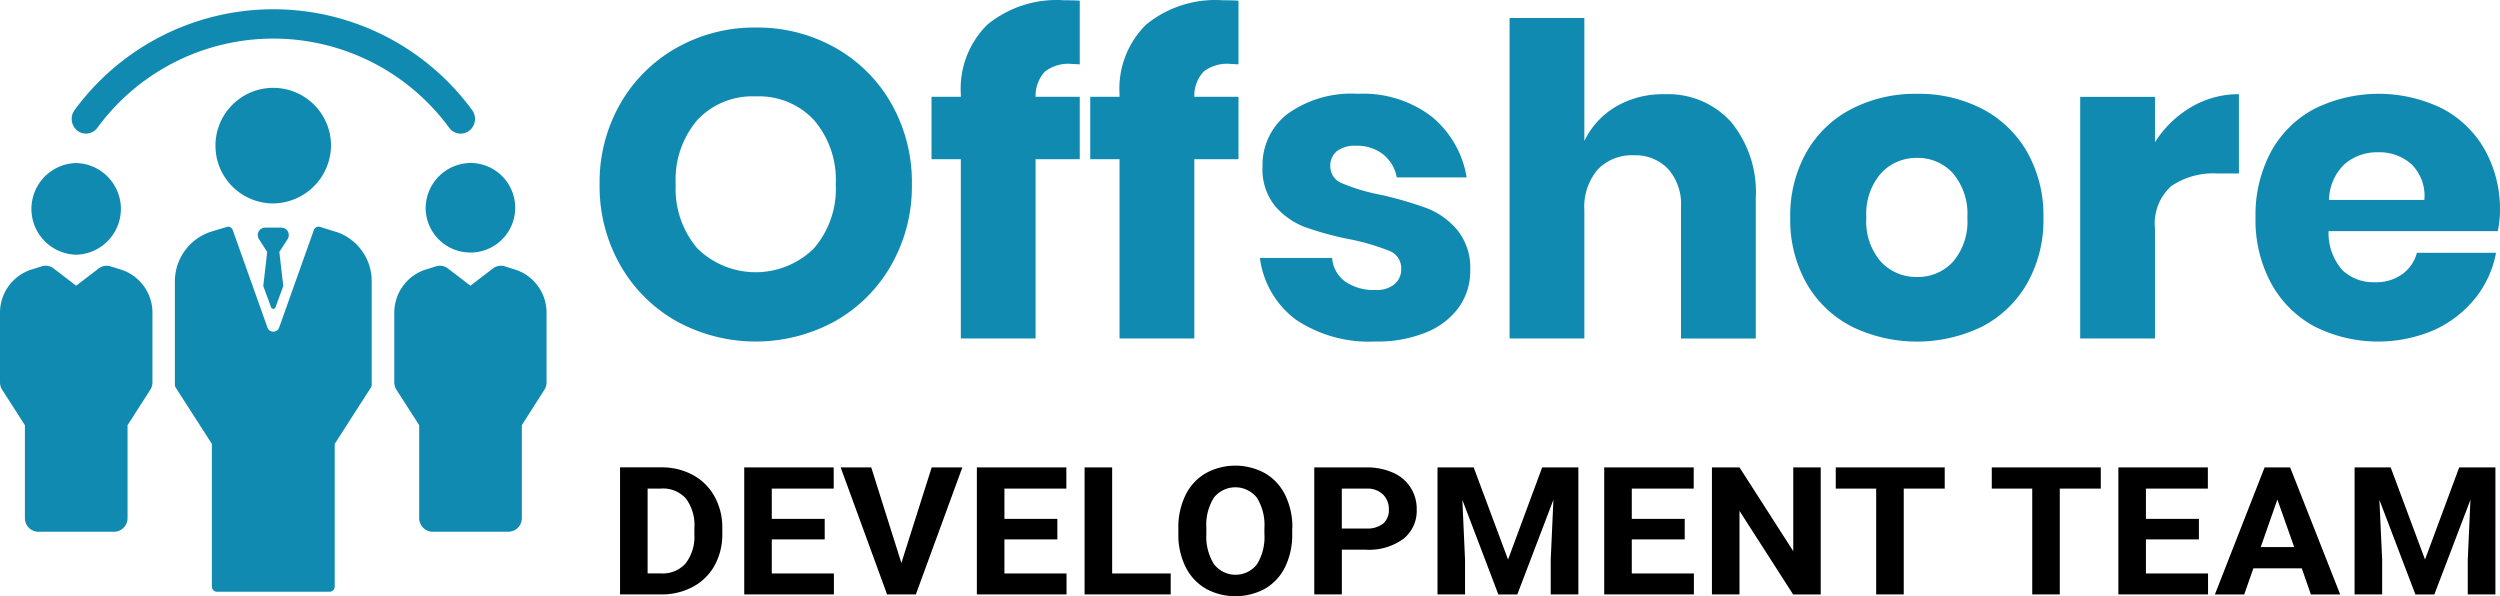 <svg xmlns="http://www.w3.org/2000/svg" width="186.002" height="44.36" viewBox="0 0 186.002 44.36">
  <g id="logo" transform="translate(-2 -7.974)">
    <path id="Offshore_" data-name="Offshore " d="M58.228,10.023a11.727,11.727,0,0,0-5.872,1.5,11.081,11.081,0,0,0-4.2,4.156,11.734,11.734,0,0,0-1.545,6.009,11.819,11.819,0,0,0,1.545,6.025,11.045,11.045,0,0,0,4.2,4.173,12.257,12.257,0,0,0,11.744,0,11.053,11.053,0,0,0,4.2-4.173,11.824,11.824,0,0,0,1.545-6.025,11.835,11.835,0,0,0-1.529-6.009,10.972,10.972,0,0,0-4.18-4.156,11.793,11.793,0,0,0-5.9-1.5h0Zm0,5.123a5.58,5.58,0,0,1,4.343,1.772,6.821,6.821,0,0,1,1.61,4.769,6.778,6.778,0,0,1-1.627,4.769,6.188,6.188,0,0,1-8.67,0,6.82,6.82,0,0,1-1.61-4.769,6.809,6.809,0,0,1,1.61-4.785,5.6,5.6,0,0,1,4.343-1.756h0Zm24.107-2.384V8.026q-.39-.032-1.171-.032a8.119,8.119,0,0,0-5.71,1.82,6.693,6.693,0,0,0-1.968,5.171v.193h-2.18v4.64h2.18v13.34h5.563V19.818h3.286v-4.64H79.049a2.655,2.655,0,0,1,.683-1.869,2.837,2.837,0,0,1,1.984-.58Zm11.809,0V8.026q-.39-.032-1.171-.032a8.119,8.119,0,0,0-5.71,1.82,6.693,6.693,0,0,0-1.968,5.171v.193h-2.18v4.64h2.18v13.34h5.563V19.818h3.286v-4.64H90.858a2.655,2.655,0,0,1,.683-1.869,2.837,2.837,0,0,1,1.984-.58Zm8.881,2.191a8.135,8.135,0,0,0-5.238,1.5,4.794,4.794,0,0,0-1.854,3.915,4.324,4.324,0,0,0,.943,2.948,5.474,5.474,0,0,0,2.245,1.563,23.4,23.4,0,0,0,3.319.9,16.607,16.607,0,0,1,2.911.854,1.375,1.375,0,0,1,.9,1.337,1.46,1.46,0,0,1-.488,1.144,2.088,2.088,0,0,1-1.431.435,3.761,3.761,0,0,1-2.229-.612,2.383,2.383,0,0,1-.992-1.772H95.738a6.784,6.784,0,0,0,2.7,4.607,9.784,9.784,0,0,0,5.889,1.611,9.616,9.616,0,0,0,3.773-.677,5.56,5.56,0,0,0,2.44-1.869,4.612,4.612,0,0,0,.846-2.739,4.468,4.468,0,0,0-.976-3.029,5.638,5.638,0,0,0-2.31-1.627,28.17,28.17,0,0,0-3.416-.983,14.343,14.343,0,0,1-2.814-.838,1.342,1.342,0,0,1-.894-1.257,1.4,1.4,0,0,1,.488-1.144,2.2,2.2,0,0,1,1.431-.4,3.135,3.135,0,0,1,2,.628,2.855,2.855,0,0,1,1.025,1.724h5.2a7.4,7.4,0,0,0-2.586-4.511,8.388,8.388,0,0,0-5.515-1.708h0Zm22.806.032a6.875,6.875,0,0,0-3.628.934,5.959,5.959,0,0,0-2.326,2.545V9.314h-5.563V33.158h5.563V23.62a4.277,4.277,0,0,1,.992-3.029,3.494,3.494,0,0,1,2.684-1.063,3.35,3.35,0,0,1,2.554,1.015,3.94,3.94,0,0,1,.96,2.819v9.8h5.563V22.718a8.222,8.222,0,0,0-1.838-5.671,6.314,6.314,0,0,0-4.961-2.062h0Zm18.8-.032a10.388,10.388,0,0,0-4.848,1.112,8.17,8.17,0,0,0-3.367,3.206,9.559,9.559,0,0,0-1.22,4.9,9.558,9.558,0,0,0,1.22,4.9,8.167,8.167,0,0,0,3.367,3.206,11.09,11.09,0,0,0,9.679,0,8.2,8.2,0,0,0,3.351-3.206,9.558,9.558,0,0,0,1.22-4.9,9.559,9.559,0,0,0-1.22-4.9,8.2,8.2,0,0,0-3.351-3.206,10.29,10.29,0,0,0-4.831-1.112h0Zm0,4.769a3.51,3.51,0,0,1,2.667,1.144,4.649,4.649,0,0,1,1.074,3.3,4.588,4.588,0,0,1-1.074,3.287,3.531,3.531,0,0,1-2.667,1.128,3.583,3.583,0,0,1-2.684-1.128,4.544,4.544,0,0,1-1.09-3.286,4.6,4.6,0,0,1,1.09-3.3,3.561,3.561,0,0,1,2.684-1.144h0Zm17.7-1.16V15.179h-5.563V33.158h5.563V24.974a3.737,3.737,0,0,1,1.22-3.158,5.54,5.54,0,0,1,3.433-.934h1.594v-5.9a6.9,6.9,0,0,0-3.563.967,7.861,7.861,0,0,0-2.684,2.61h0ZM188,23.685a9.083,9.083,0,0,0-1.123-4.559,7.775,7.775,0,0,0-3.172-3.077,10.772,10.772,0,0,0-9.5.016,7.873,7.873,0,0,0-3.237,3.19,9.959,9.959,0,0,0-1.155,4.914,9.868,9.868,0,0,0,1.171,4.9,7.977,7.977,0,0,0,3.237,3.206,10.535,10.535,0,0,0,8.865.258,8.3,8.3,0,0,0,3.058-2.352,7.585,7.585,0,0,0,1.562-3.4H181.82a2.861,2.861,0,0,1-1.074,1.579,3.313,3.313,0,0,1-2.05.612,3.373,3.373,0,0,1-2.407-.886,4.143,4.143,0,0,1-1.041-2.916h12.59A7.564,7.564,0,0,0,188,23.685Zm-5.628-.838H175.28a3.763,3.763,0,0,1,1.139-2.642,3.665,3.665,0,0,1,2.538-.9,3.554,3.554,0,0,1,2.456.886,3.3,3.3,0,0,1,.96,2.658h0Z" fill="#118ab2" fill-rule="evenodd"/>
    <path id="Development_Team" data-name="Development Team" d="M51.215,52.2a4.88,4.88,0,0,0,2.345-.572,3.98,3.98,0,0,0,1.61-1.591,4.742,4.742,0,0,0,.57-2.337v-.438a4.729,4.729,0,0,0-.581-2.354,4.016,4.016,0,0,0-1.617-1.6,4.845,4.845,0,0,0-2.348-.562H48.132V52.2Zm-.02-7.877a2.273,2.273,0,0,1,1.839.744,3.3,3.3,0,0,1,.629,2.185v.5a3.258,3.258,0,0,1-.649,2.137,2.281,2.281,0,0,1-1.839.747h-.992V44.327h1.012ZM63.359,46.58H59.421V44.327h4.607V42.748H57.371V52.2h6.672V50.639H59.421V48.106h3.938Zm3.462-3.832H64.545L68,52.2h2.14l3.46-9.452H71.319L69.063,49.86ZM80.667,46.58H76.73V44.327h4.607V42.748H74.679V52.2h6.672V50.639H76.73V48.106h3.938V46.58Zm4.078-3.832H82.694V52.2H89.1V50.639H84.745v-7.89Zm13.408,4.52a5.423,5.423,0,0,0-.53-2.452,3.815,3.815,0,0,0-1.5-1.63,4.587,4.587,0,0,0-4.423,0,3.813,3.813,0,0,0-1.5,1.63,5.436,5.436,0,0,0-.53,2.458v.468a5.312,5.312,0,0,0,.54,2.413,3.825,3.825,0,0,0,1.5,1.614,4.594,4.594,0,0,0,4.426-.006,3.782,3.782,0,0,0,1.487-1.624,5.465,5.465,0,0,0,.519-2.448v-.423Zm-2.078.455a3.85,3.85,0,0,1-.561,2.244,2.024,2.024,0,0,1-3.2-.029,3.87,3.87,0,0,1-.561-2.247v-.462a3.781,3.781,0,0,1,.567-2.237,2.043,2.043,0,0,1,3.192.01,3.825,3.825,0,0,1,.561,2.26v.461Zm7.557,1.149a4.323,4.323,0,0,0,2.772-.8,2.655,2.655,0,0,0,1-2.192,2.907,2.907,0,0,0-1.767-2.74,4.689,4.689,0,0,0-1.972-.39H99.783V52.2h2.051V48.872h1.8Zm-1.8-4.546h1.88a1.653,1.653,0,0,1,1.189.442,1.512,1.512,0,0,1,.431,1.124,1.288,1.288,0,0,1-.427,1.039,1.866,1.866,0,0,1-1.241.364h-1.832V44.327Zm7.12-1.578V52.2H111V49.619l-.2-4.455,2.68,7.04h1.408l2.687-7.046-.2,4.462V52.2h2.057V42.748h-2.693L114.2,49.606l-2.557-6.858H108.96Zm18.392,3.832h-3.938V44.327h4.608V42.748h-6.659V52.2h6.672V50.639h-4.621V48.106h3.938Zm10.12-3.832H135.42v6.234l-4-6.234h-2.051V52.2h2.051V45.983l3.992,6.221h2.051V42.748Zm9.225,0h-8.107v1.578h3.007V52.2h2.051V44.327h3.049Zm11.607,0h-8.107v1.578H153.2V52.2h2.05V44.327h3.05V42.748Zm7.3,3.832h-3.937V44.327h4.607V42.748h-6.658V52.2h6.672V50.639h-4.621V48.106H165.6V46.58Zm8.337,5.624h2.18l-3.725-9.455h-1.9l-3.7,9.456h2.181l.684-1.948h3.6Zm-2.495-7.066,1.251,3.539H170.2Zm5.745-2.39V52.2h2.051V49.619l-.205-4.455,2.679,7.04h1.409l2.686-7.046-.2,4.462V52.2h2.058V42.748h-2.694l-2.543,6.858-2.556-6.858h-2.68Z" fill-rule="evenodd"/>
    <path id="Forma_1" data-name="Forma 1" d="M7.748,17.691a1.05,1.05,0,0,0,1.495-.206,16.224,16.224,0,0,1,26.18,0,1.05,1.05,0,0,0,1.5.206,1.11,1.11,0,0,0,.2-1.53,18.327,18.327,0,0,0-29.571,0,1.109,1.109,0,0,0,.2,1.53Zm25.921,5.824A3.332,3.332,0,1,0,37,20.1a3.375,3.375,0,0,0-3.331,3.415Zm6.739,4.542-.847-.266a.978.978,0,0,0-.888.158L37,29.231l-1.673-1.283a.977.977,0,0,0-.888-.158l-.847.266a3.37,3.37,0,0,0-2.257,3.207v5.155a1.033,1.033,0,0,0,.164.559l1.689,2.631v6.91a1.007,1.007,0,0,0,1,1.019h5.637a1.007,1.007,0,0,0,1-1.019v-6.91l1.675-2.63a1.036,1.036,0,0,0,.164-.559V31.263a3.37,3.37,0,0,0-2.255-3.207ZM7.666,26.925a3.411,3.411,0,0,0,0-6.82,3.411,3.411,0,0,0,0,6.82Zm3.409,1.132-.847-.266a.978.978,0,0,0-.888.158L7.666,29.231,5.993,27.949A.977.977,0,0,0,5.1,27.79l-.847.266A3.37,3.37,0,0,0,2,31.263v5.155a1.033,1.033,0,0,0,.164.559l1.689,2.631v6.91a1.007,1.007,0,0,0,1,1.019H10.49a1.007,1.007,0,0,0,1-1.019v-6.91l1.689-2.631a1.035,1.035,0,0,0,.164-.559V31.263a3.37,3.37,0,0,0-2.268-3.207ZM26.629,18.71a4.3,4.3,0,1,0-4.3,4.4,4.353,4.353,0,0,0,4.3-4.4Zm.423,6.53h-.007l-1.226-.385a.379.379,0,0,0-.47.239l-2.578,7.243a.462.462,0,0,1-.875,0l-2.578-7.243a.381.381,0,0,0-.357-.257c-.037,0-1.337.4-1.337.4a3.89,3.89,0,0,0-2.613,3.7V36.6a.4.4,0,0,0,.063.214L17.763,41V51.61a.385.385,0,0,0,.381.39h8.378a.385.385,0,0,0,.381-.39V41l2.69-4.191a.4.4,0,0,0,.063-.214V28.918a3.864,3.864,0,0,0-2.6-3.679Zm-3.711-.152a.561.561,0,0,0-.42-.179H21.745a.561.561,0,0,0-.42.179.568.568,0,0,0-.072.657l.628.97-.294,2.54.579,1.577a.175.175,0,0,0,.332,0l.579-1.577-.294-2.54.628-.969a.568.568,0,0,0-.071-.66Z" fill="#118ab2" fill-rule="evenodd"/>
  </g>
</svg>
